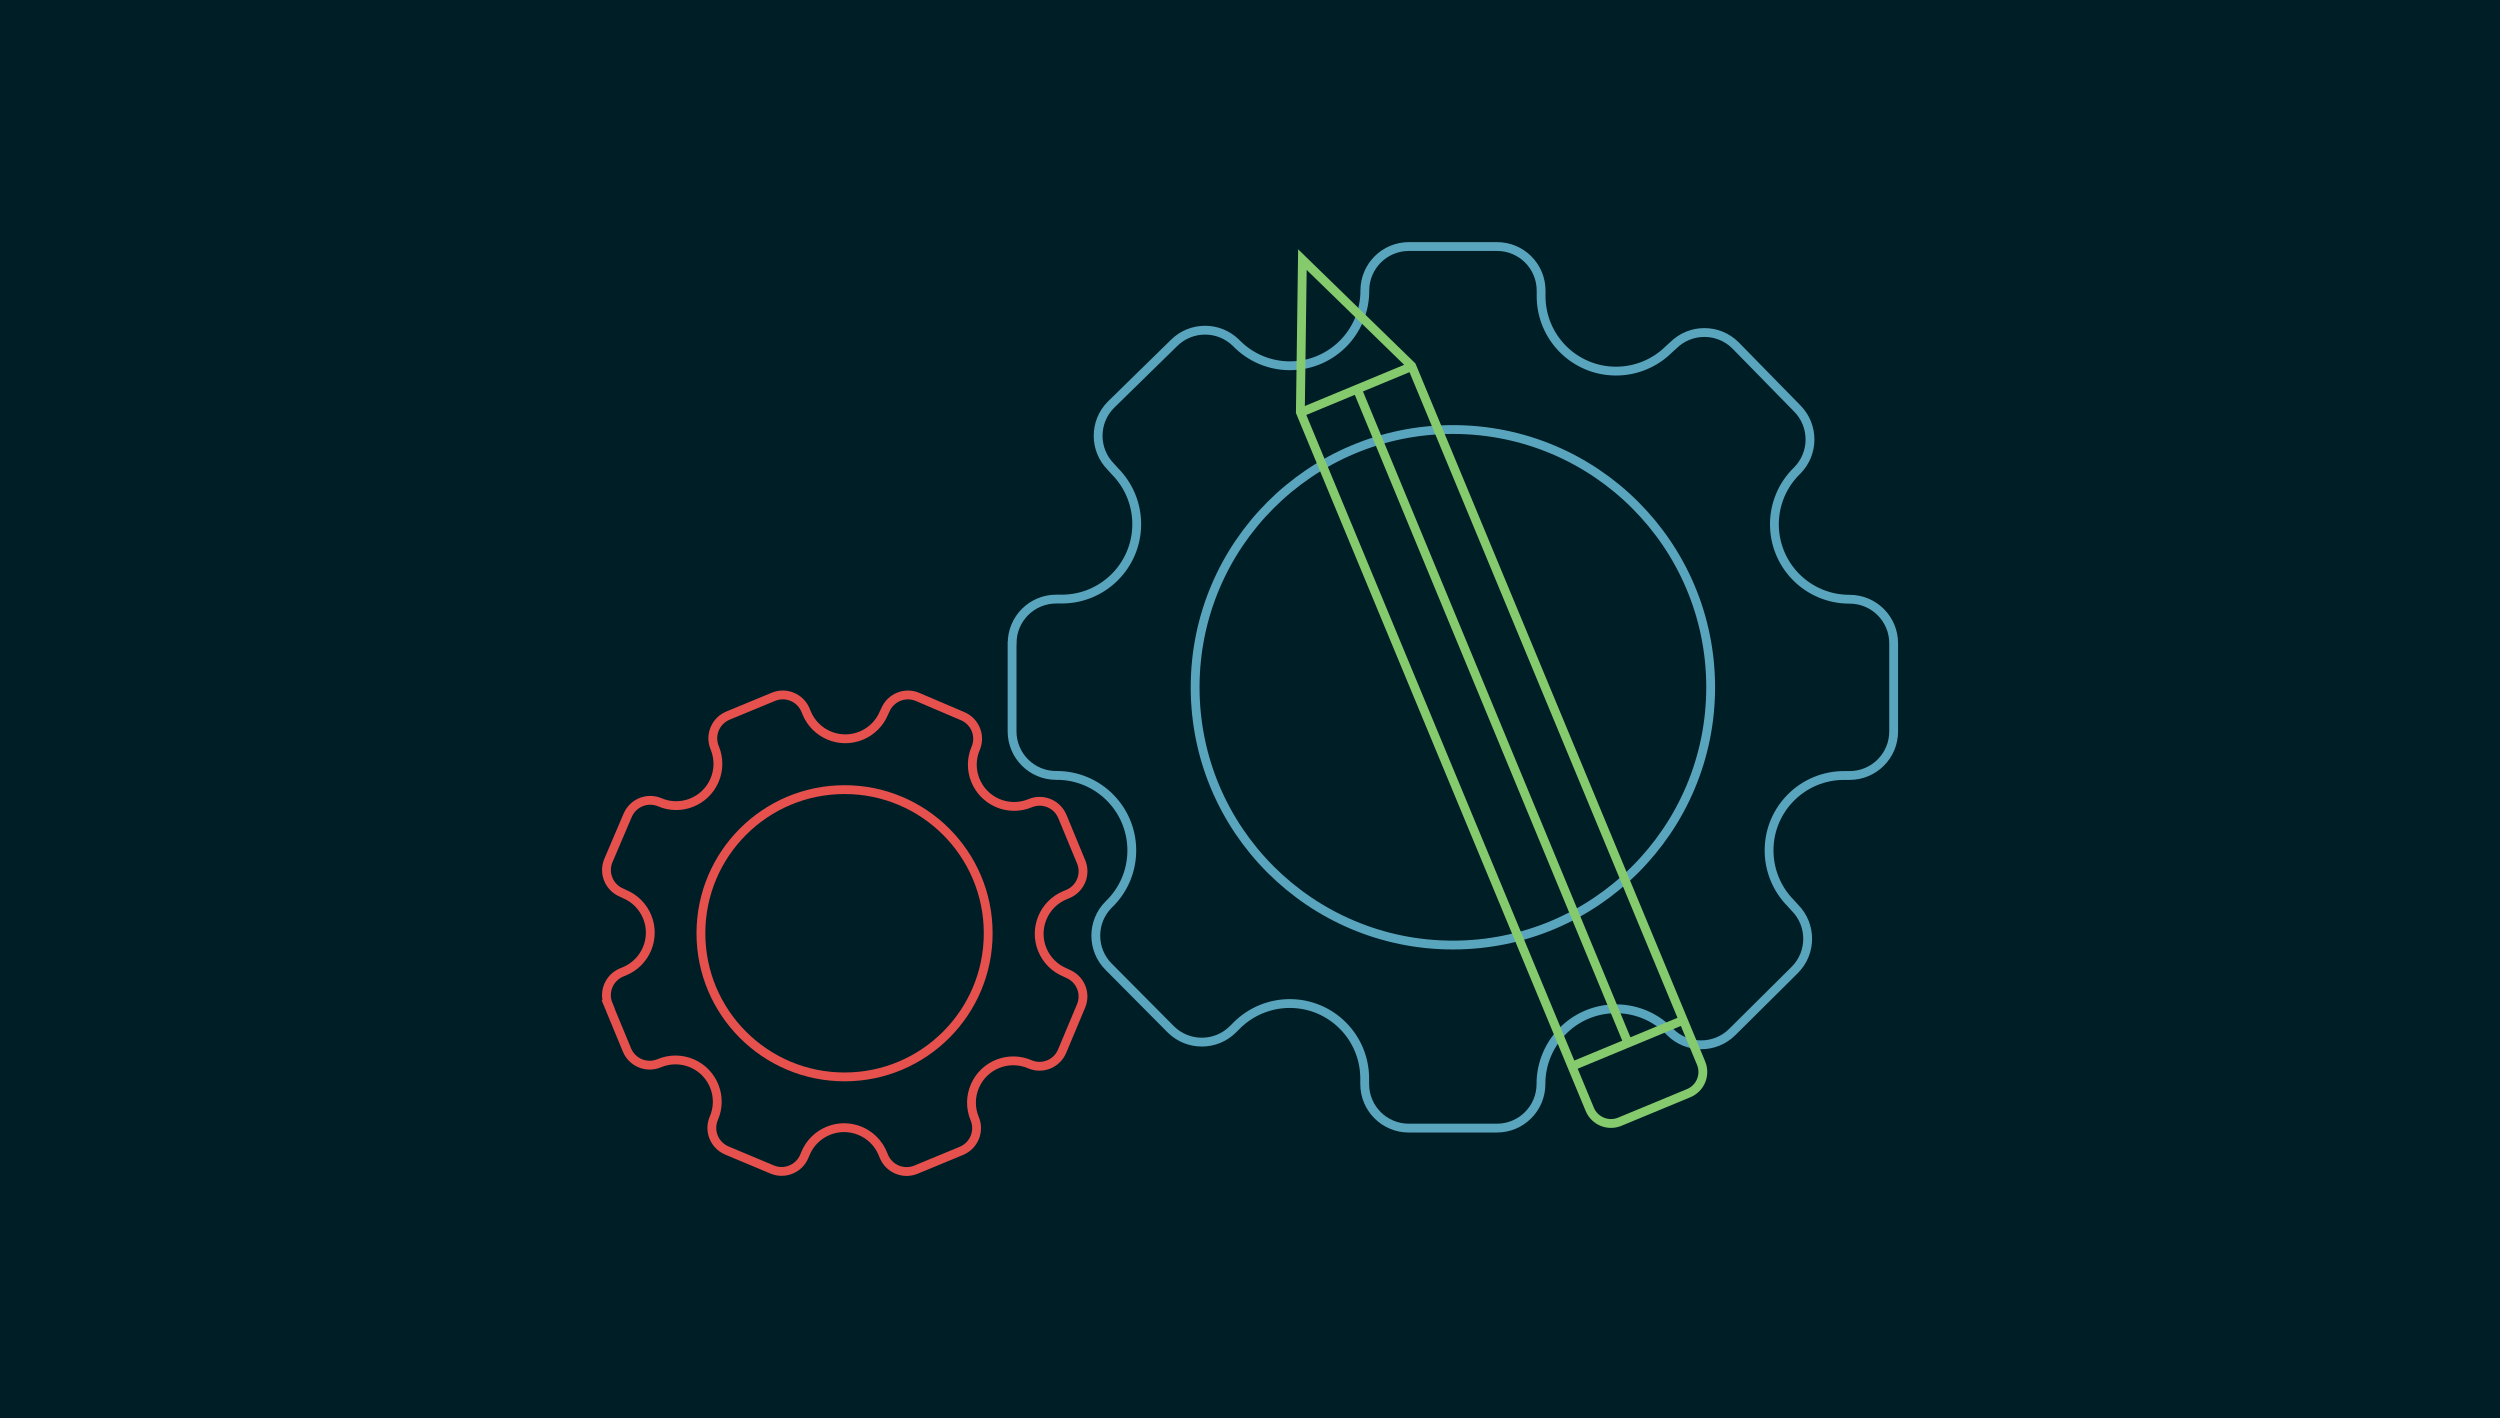 <?xml version="1.0" encoding="UTF-8"?>
<svg id="Layer_2" data-name="Layer 2" xmlns="http://www.w3.org/2000/svg" viewBox="0 0 354 200.8">
  <g id="Layer_2-2" data-name="Layer 2">
    <rect width="354" height="200.8" fill="#001e26" stroke-width="0"/>
    <g>
      <g>
        <g>
          <path d="M143.31,91.08v12.48c0,3.45,2.79,6.24,6.24,6.24h0c2.94-.03,5.75,1.16,7.78,3.29,4.04,4.24,3.89,10.96-.35,15h0c-2.42,2.43-2.42,6.37,0,8.8l8.8,8.86c2.43,2.42,6.37,2.42,8.8,0l.56-.56c2-1.99,4.71-3.1,7.53-3.09,5.86.02,10.59,4.79,10.57,10.65v.75c0,3.45,2.79,6.24,6.24,6.24h12.48c3.45,0,6.24-2.79,6.24-6.24h0c-.01-2.91,1.18-5.71,3.29-7.72,4.24-4.05,10.96-3.89,15,.35h0c2.43,2.42,6.37,2.42,8.8,0l8.86-8.8c2.42-2.43,2.42-6.37,0-8.8l-.56-.62c-1.99-2-3.1-4.71-3.09-7.53.02-5.86,4.79-10.59,10.65-10.57h.75c3.45,0,6.24-2.79,6.24-6.24v-12.48c0-3.45-2.79-6.24-6.24-6.24h0c-2.88.01-5.65-1.15-7.65-3.22-4.08-4.21-3.98-10.92.23-15h0c2.42-2.43,2.42-6.37,0-8.8l-8.74-8.93c-2.43-2.42-6.37-2.42-8.8,0l-.62.56c-2,1.99-4.71,3.1-7.53,3.09-5.86-.02-10.59-4.79-10.57-10.65v-.75c0-3.45-2.79-6.24-6.24-6.24h-12.48c-3.45,0-6.24,2.79-6.24,6.24h0c.01,2.88-1.15,5.65-3.22,7.65-4.21,4.08-10.92,3.98-15-.23h0c-2.43-2.42-6.37-2.42-8.8,0l-8.93,8.74c-2.42,2.43-2.42,6.37,0,8.8l.56.62c1.99,2,3.1,4.71,3.09,7.53-.02,5.86-4.79,10.59-10.65,10.57h-.75c-3.45,0-6.24,2.79-6.24,6.24Z" fill="none" stroke="#5aa5be" stroke-miterlimit="10" stroke-width="1.25"/>
          <circle cx="205.73" cy="97.32" r="36.5" fill="none" stroke="#5aa5be" stroke-miterlimit="10" stroke-width="1.25"/>
        </g>
        <g>
          <path d="M86.12,142.25l2.66,6.43c.74,1.77,2.77,2.62,4.55,1.88h0c1.51-.64,3.21-.63,4.71.03,2.99,1.32,4.34,4.81,3.02,7.8h0c-.73,1.77.11,3.79,1.88,4.53l6.42,2.69c1.77.73,3.79-.11,4.53-1.88l.17-.41c.6-1.45,1.76-2.6,3.22-3.2,3.02-1.24,6.48.21,7.72,3.23l.16.39c.74,1.77,2.77,2.62,4.55,1.88l6.43-2.66c1.77-.74,2.62-2.77,1.88-4.55h0c-.63-1.5-.61-3.19.05-4.67,1.32-2.99,4.81-4.34,7.8-3.02h0c1.77.73,3.79-.11,4.53-1.88l2.69-6.42c.73-1.77-.11-3.79-1.88-4.53l-.42-.2c-1.45-.6-2.6-1.76-3.2-3.22-1.24-3.02.21-6.48,3.23-7.72l.39-.16c1.77-.74,2.62-2.77,1.88-4.55l-2.66-6.43c-.74-1.77-2.77-2.62-4.55-1.88h0c-1.48.62-3.15.61-4.63-.03-3-1.3-4.38-4.78-3.08-7.77h0c.73-1.77-.11-3.79-1.88-4.53l-6.4-2.73c-1.77-.73-3.79.11-4.53,1.88l-.2.42c-.6,1.45-1.76,2.6-3.22,3.2-3.02,1.24-6.48-.21-7.72-3.23l-.16-.39c-.74-1.77-2.77-2.62-4.55-1.88l-6.43,2.66c-1.77.74-2.62,2.77-1.88,4.55h0c.62,1.48.61,3.15-.03,4.63-1.3,3-4.78,4.38-7.77,3.08h0c-1.77-.73-3.79.11-4.53,1.88l-2.73,6.4c-.73,1.77.11,3.79,1.88,4.53l.42.2c1.45.6,2.6,1.76,3.2,3.22,1.24,3.02-.21,6.48-3.23,7.72l-.39.16c-1.77.74-2.62,2.77-1.88,4.55Z" fill="none" stroke="#e6514e" stroke-miterlimit="10" stroke-width="1.25"/>
          <circle cx="119.59" cy="132.15" r="20.34" fill="none" stroke="#e6514e" stroke-miterlimit="10" stroke-width="1.25"/>
        </g>
      </g>
      <g>
        <path d="M240.88,150.55l-40.98-98.72-15.48-15.07-.29,21.6,40.98,98.72c.69,1.66,2.59,2.44,4.24,1.76l9.77-4.05c1.66-.69,2.44-2.59,1.76-4.24Z" fill="none" stroke="#85cb6e" stroke-miterlimit="10" stroke-width="1.25"/>
        <line x1="222.68" y1="150.95" x2="238.39" y2="144.44" fill="none" stroke="#85cb6e" stroke-miterlimit="10" stroke-width="1.25"/>
        <line x1="192.21" y1="55.17" x2="230.53" y2="147.7" fill="none" stroke="#85cb6e" stroke-miterlimit="10" stroke-width="1.25"/>
        <line x1="184.25" y1="58.38" x2="199.95" y2="51.87" fill="none" stroke="#85cb6e" stroke-miterlimit="10" stroke-width="1.25"/>
      </g>
    </g>
  </g>
</svg>